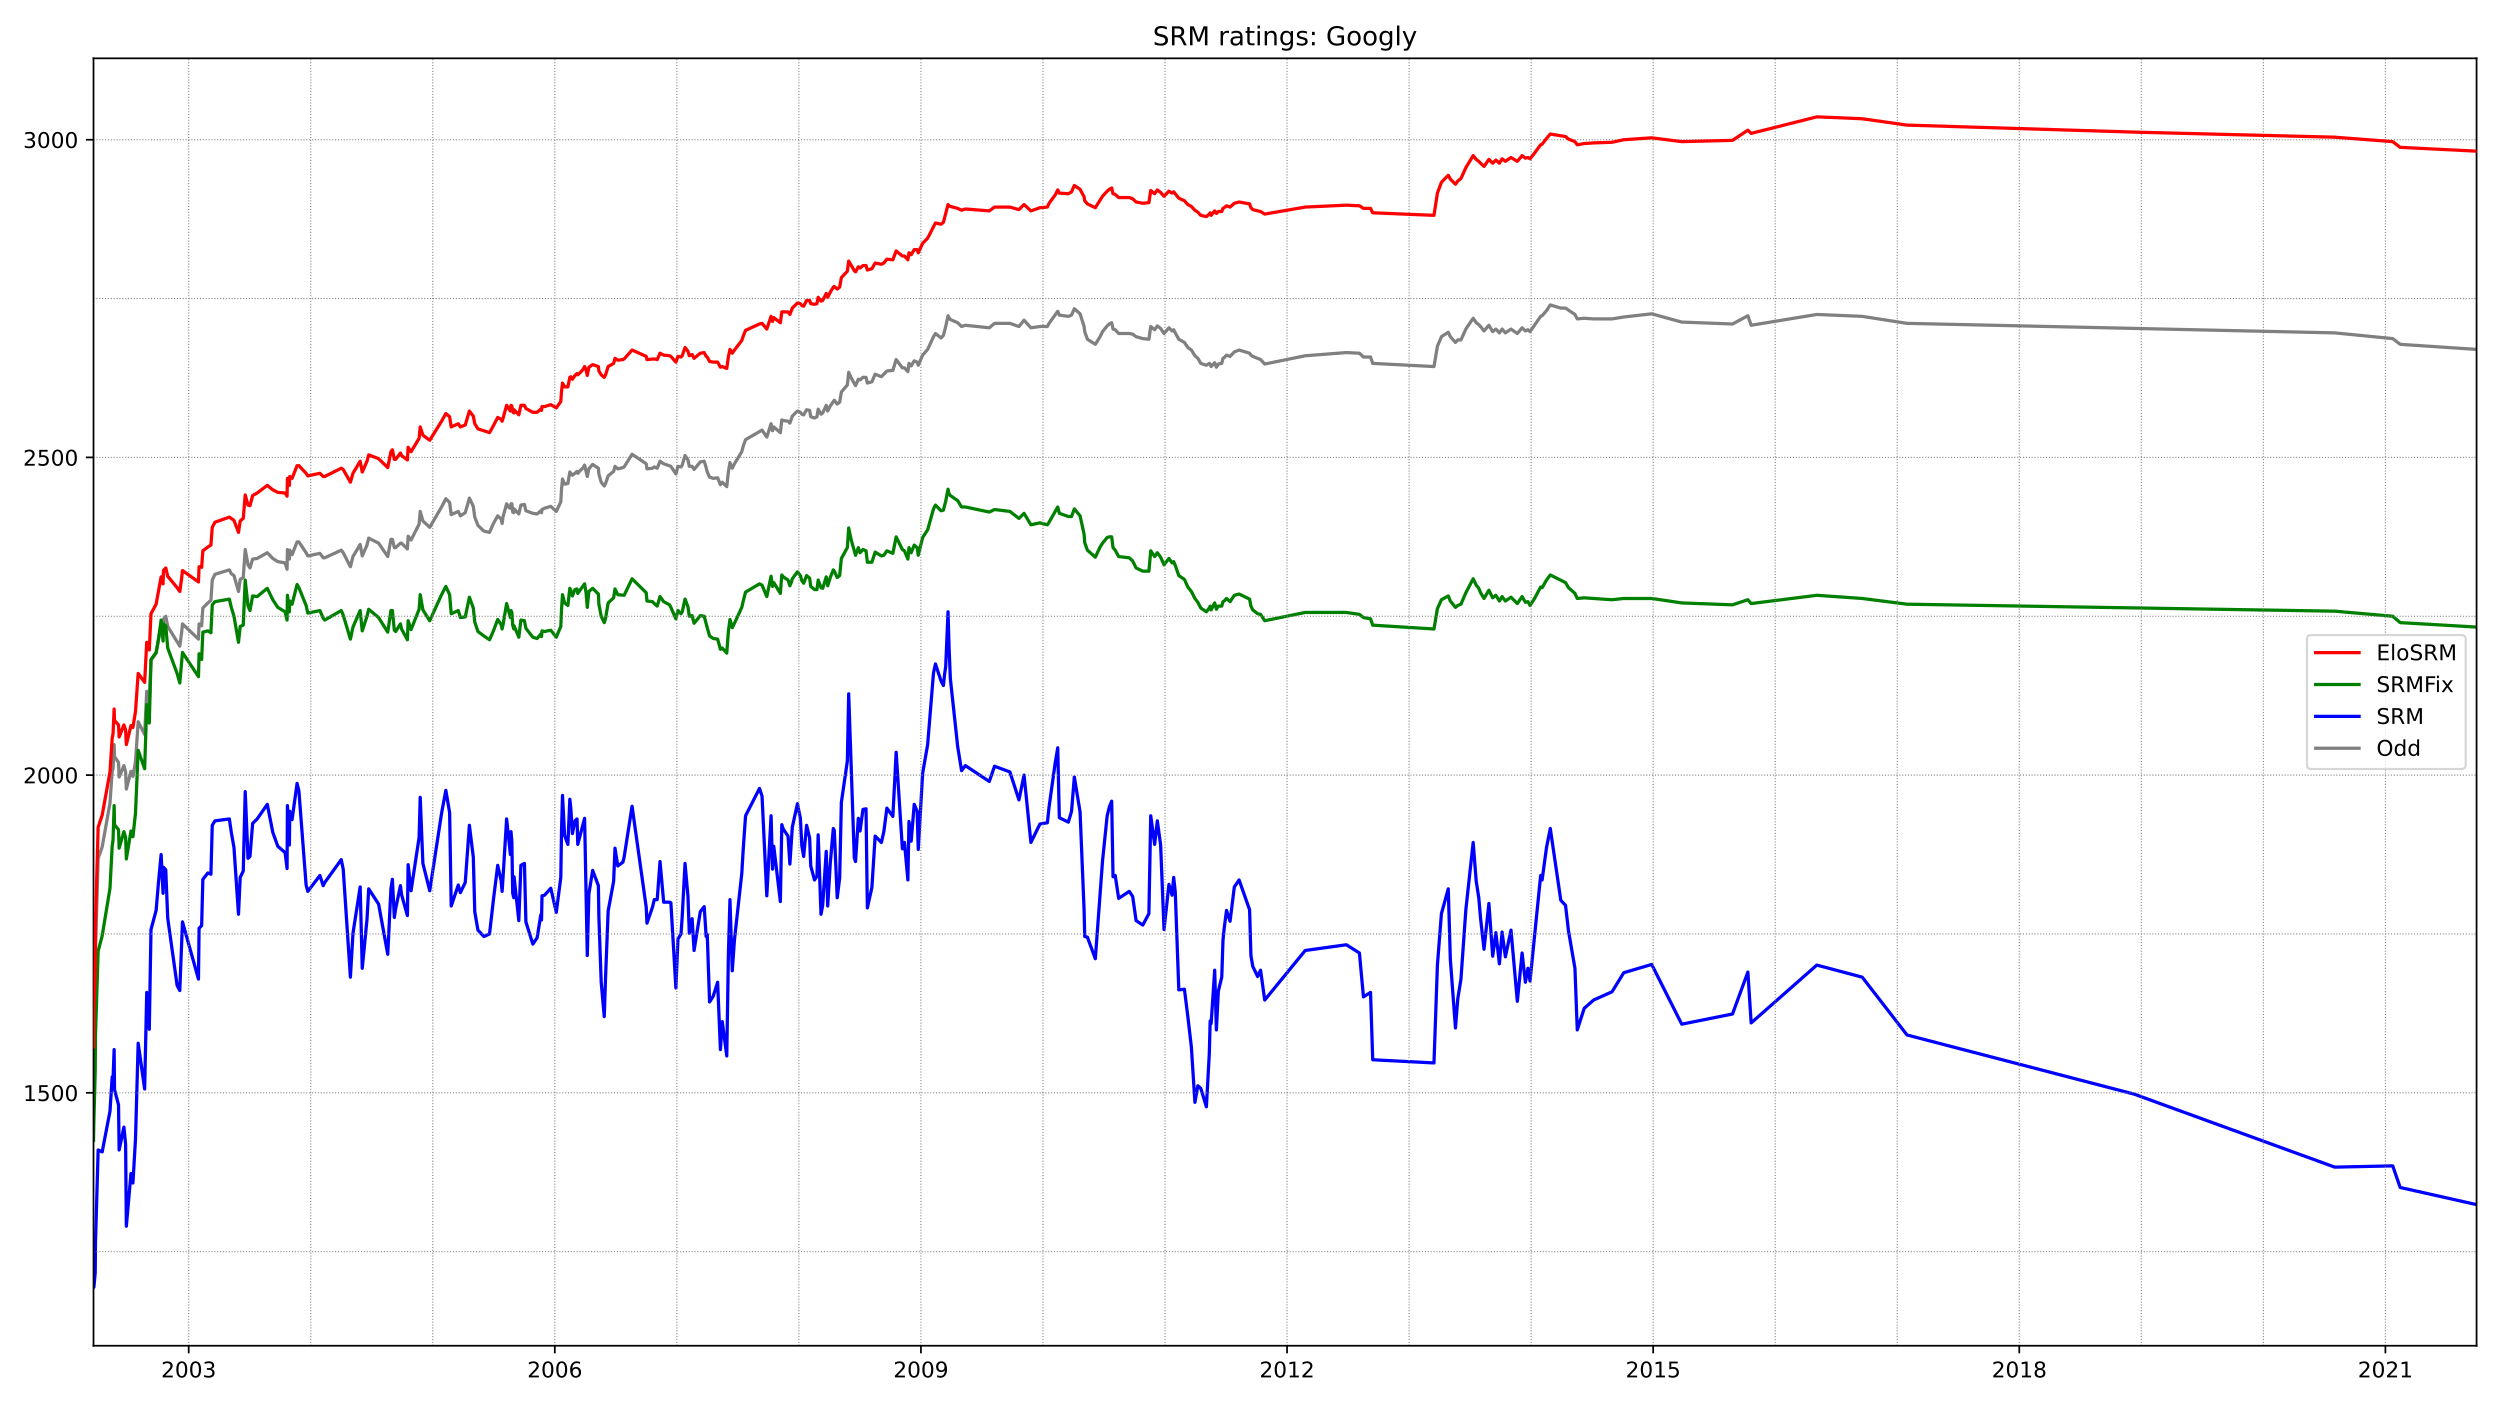 <?xml version="1.0" encoding="utf-8" standalone="no"?>
<!DOCTYPE svg PUBLIC "-//W3C//DTD SVG 1.1//EN"
  "http://www.w3.org/Graphics/SVG/1.1/DTD/svg11.dtd">
<!-- Created with matplotlib (https://matplotlib.org/) -->
<svg height="648pt" version="1.1" viewBox="0 0 1152 648" width="1152pt" xmlns="http://www.w3.org/2000/svg" xmlns:xlink="http://www.w3.org/1999/xlink">
 <defs>
  <style type="text/css">*{stroke-linecap:butt;stroke-linejoin:round;}</style>
 </defs>
 <g id="figure_1">
  <g id="patch_1">
   <path d="M 0 648 
L 1152 648 
L 1152 0 
L 0 0 
z
" style="fill:#ffffff;"/>
  </g>
  <g id="axes_1">
   <g id="patch_2">
    <path d="M 43.09 620.12 
L 1141.2 620.12 
L 1141.2 26.88 
L 43.09 26.88 
z
" style="fill:#ffffff;"/>
   </g>
   <g id="line2d_1">
    <path clip-path="url(#pdbe223c0d4)" d="M 43.09 491.558 
L 43.259 476.626 
L 43.877 458.766 
L 43.99 437.979 
L 45.227 395.525 
L 47.083 390.255 
L 50.682 370.053 
L 51.694 355.414 
L 52.088 354.242 
L 52.594 343.117 
L 52.763 348.679 
L 54.618 351.315 
L 54.899 358.049 
L 57.093 352.778 
L 57.88 355.706 
L 58.217 363.611 
L 60.354 355.414 
L 61.254 357.756 
L 62.435 351.022 
L 63.672 332.576 
L 66.653 338.432 
L 67.609 318.523 
L 68.79 323.5 
L 69.577 304.176 
L 71.939 300.956 
L 72.895 295.393 
L 74.244 288.366 
L 75.144 292.172 
L 75.313 285.438 
L 76.381 283.974 
L 77.281 288.659 
L 82.848 297.735 
L 83.748 291.001 
L 84.086 287.488 
L 91.453 294.514 
L 91.734 287.488 
L 92.915 288.366 
L 93.477 280.168 
L 95.783 277.826 
L 97.189 276.654 
L 97.807 267.285 
L 99.044 264.65 
L 105.68 262.601 
L 106.58 264.358 
L 107.817 265.236 
L 109.898 272.555 
L 110.685 266.993 
L 112.091 266.114 
L 112.991 253.232 
L 114.284 260.259 
L 115.184 261.722 
L 116.421 257.623 
L 118.502 257.331 
L 123.169 254.696 
L 125.7 257.331 
L 128.006 258.795 
L 131.38 259.38 
L 132.279 262.308 
L 132.448 253.232 
L 133.348 257.623 
L 133.517 253.524 
L 134.585 255.574 
L 136.891 249.718 
L 137.734 249.718 
L 141.052 254.696 
L 141.839 256.16 
L 147.407 254.988 
L 148.925 257.038 
L 149.656 257.038 
L 157.248 253.524 
L 158.148 254.696 
L 161.466 261.137 
L 162.647 256.452 
L 165.964 250.889 
L 166.921 256.16 
L 169.114 251.182 
L 169.901 247.962 
L 174.456 250.304 
L 178.674 256.452 
L 180.136 248.547 
L 180.811 248.547 
L 181.71 252.353 
L 182.329 252.353 
L 184.522 250.304 
L 185.028 250.304 
L 187.728 252.939 
L 188.065 247.083 
L 189.415 248.84 
L 193.126 241.52 
L 193.632 235.665 
L 194.87 240.056 
L 198.019 242.984 
L 203.474 233.615 
L 205.442 229.809 
L 207.185 231.566 
L 207.916 237.129 
L 211.178 235.665 
L 212.134 237.714 
L 214.383 236.25 
L 216.295 229.516 
L 218.095 233.322 
L 218.77 238.3 
L 220.232 242.106 
L 222.987 244.741 
L 225.574 245.327 
L 227.374 241.228 
L 229.342 237.714 
L 230.916 239.178 
L 231.366 241.228 
L 231.76 238.3 
L 233.447 232.151 
L 234.572 233.908 
L 235.19 234.201 
L 235.472 232.151 
L 235.865 232.151 
L 236.259 235.957 
L 236.765 236.25 
L 236.877 234.494 
L 239.071 236.836 
L 240.027 232.737 
L 241.657 232.444 
L 242.332 235.372 
L 245.538 236.543 
L 247.506 236.836 
L 249.193 235.372 
L 249.53 236.25 
L 249.755 234.786 
L 250.936 234.201 
L 253.804 233.322 
L 256.335 235.665 
L 258.416 231.273 
L 258.753 225.417 
L 259.203 220.733 
L 260.159 223.075 
L 261.677 222.782 
L 262.577 217.512 
L 263.758 218.976 
L 264.939 218.098 
L 265.895 217.219 
L 266.232 218.098 
L 267.526 216.634 
L 268.763 215.463 
L 269.382 214.291 
L 270.619 219.561 
L 271.35 216.048 
L 273.093 213.999 
L 275.736 215.755 
L 275.961 218.39 
L 277.03 222.197 
L 278.435 223.953 
L 279.054 222.782 
L 280.235 219.269 
L 282.766 217.219 
L 283.384 214.877 
L 284.678 216.048 
L 287.039 215.463 
L 287.602 215.17 
L 291.257 209.314 
L 297.78 213.706 
L 298.118 216.048 
L 300.648 215.755 
L 301.492 215.17 
L 302.842 215.755 
L 304.135 212.535 
L 305.822 213.706 
L 309.14 214.877 
L 311.446 218.39 
L 312.402 214.877 
L 313.808 215.17 
L 314.37 214.291 
L 315.663 209.9 
L 317.013 211.949 
L 317.632 214.877 
L 318.925 214.877 
L 319.825 216.341 
L 322.693 212.827 
L 324.492 212.535 
L 325.392 215.463 
L 325.898 217.512 
L 326.967 219.854 
L 328.654 220.44 
L 330.678 220.147 
L 331.972 223.368 
L 332.815 222.197 
L 334.896 224.246 
L 335.627 217.512 
L 336.358 213.12 
L 337.426 215.755 
L 338.439 213.706 
L 341.813 208.143 
L 342.488 205.508 
L 343.556 202.58 
L 351.148 198.188 
L 353.341 201.409 
L 355.309 195.26 
L 355.984 198.481 
L 356.547 196.724 
L 359.583 199.359 
L 360.258 193.504 
L 360.933 193.796 
L 363.126 194.089 
L 363.97 194.968 
L 365.094 191.747 
L 367.456 189.405 
L 368.806 189.99 
L 369.481 190.869 
L 370.324 191.161 
L 371.674 188.819 
L 373.08 189.112 
L 373.586 192.04 
L 375.329 192.625 
L 376.454 192.04 
L 377.016 188.526 
L 378.31 190.869 
L 379.097 190.283 
L 380.728 186.77 
L 381.403 189.405 
L 382.584 187.062 
L 384.439 184.427 
L 385.789 186.184 
L 386.914 185.306 
L 387.701 180.621 
L 390.456 177.401 
L 391.075 171.545 
L 392.256 174.18 
L 394.224 177.693 
L 395.518 174.765 
L 396.305 175.058 
L 397.655 173.887 
L 399.061 173.887 
L 399.679 176.522 
L 401.76 175.937 
L 403.278 172.423 
L 406.146 173.594 
L 408.677 170.959 
L 411.432 170.666 
L 412.951 165.689 
L 415.819 169.495 
L 416.775 169.495 
L 418.349 171.252 
L 418.855 167.446 
L 419.868 168.617 
L 421.274 166.275 
L 422.623 166.86 
L 423.129 168.324 
L 425.154 163.64 
L 427.459 161.005 
L 430.159 155.149 
L 431.058 153.685 
L 433.645 155.734 
L 434.714 154.563 
L 435.782 150.464 
L 436.851 145.487 
L 437.301 146.365 
L 437.919 147.244 
L 441.293 148.708 
L 443.093 150.464 
L 444.836 149.879 
L 455.858 151.05 
L 458.276 149 
L 465.362 149 
L 469.524 150.464 
L 471.885 147.537 
L 475.035 151.05 
L 479.196 150.464 
L 482.626 150.464 
L 483.414 149 
L 487.406 143.438 
L 488.137 145.194 
L 492.299 145.78 
L 493.761 145.194 
L 495.054 142.266 
L 497.698 144.609 
L 499.553 150.464 
L 499.834 152.807 
L 501.072 156.32 
L 504.727 158.662 
L 506.92 155.149 
L 508.045 152.807 
L 510.182 150.172 
L 511.194 149.293 
L 512.263 148.708 
L 512.881 151.635 
L 513.893 151.928 
L 515.468 153.685 
L 520.36 153.685 
L 521.935 153.978 
L 523.51 155.149 
L 526.603 156.027 
L 529.414 156.32 
L 530.258 150.464 
L 532.057 151.928 
L 533.295 150.172 
L 534.813 151.343 
L 536.388 153.685 
L 538.637 151.05 
L 540.099 152.514 
L 540.83 151.928 
L 541.561 153.392 
L 543.192 156.32 
L 545.779 157.784 
L 547.353 160.126 
L 548.984 161.297 
L 550.615 163.932 
L 551.965 165.104 
L 553.314 167.446 
L 555.901 168.324 
L 557.251 167.446 
L 557.645 167.739 
L 558.094 168.91 
L 559.725 167.153 
L 560.513 169.203 
L 561.412 167.739 
L 562.987 167.446 
L 563.549 165.104 
L 564.112 164.811 
L 565.18 163.64 
L 566.811 164.225 
L 568.779 162.176 
L 570.972 161.297 
L 575.809 162.761 
L 576.427 163.64 
L 577.271 164.225 
L 580.87 165.689 
L 582.782 167.739 
L 601.452 163.932 
L 620.403 162.469 
L 626.421 162.761 
L 628.276 164.518 
L 631.538 164.518 
L 632.55 167.446 
L 660.78 168.91 
L 662.355 159.541 
L 664.211 155.149 
L 667.36 153.099 
L 668.316 155.149 
L 670.678 157.784 
L 671.746 156.613 
L 673.208 156.613 
L 675.458 151.635 
L 678.832 146.658 
L 680.238 148.708 
L 681.419 149.586 
L 682.262 150.464 
L 683.837 152.514 
L 686.086 149.879 
L 687.83 152.807 
L 689.292 151.635 
L 690.923 153.392 
L 692.16 151.635 
L 693.678 153.392 
L 696.265 151.635 
L 699.189 153.685 
L 701.382 151.05 
L 702.901 152.514 
L 704.082 151.928 
L 705.038 152.807 
L 709.93 145.78 
L 710.605 145.487 
L 712.629 143.145 
L 714.373 140.51 
L 719.209 141.974 
L 721.402 141.974 
L 725.732 144.901 
L 726.801 146.951 
L 730.006 146.658 
L 734.336 146.951 
L 742.828 146.951 
L 748.227 146.073 
L 761.104 144.609 
L 774.938 148.415 
L 798.332 149.293 
L 805.418 145.487 
L 806.936 149.879 
L 837.191 144.901 
L 858.111 145.78 
L 878.749 149 
L 1075.854 153.392 
L 1102.566 156.027 
L 1105.997 158.662 
L 1141.2 161.005 
L 1141.2 161.005 
" style="fill:none;stroke:#808080;stroke-linecap:square;stroke-width:1.5;"/>
   </g>
   <g id="line2d_2">
    <path clip-path="url(#pdbe223c0d4)" d="M 43.09 575.295 
L 43.259 593.155 
L 43.877 586.421 
L 43.99 572.952 
L 45.227 529.913 
L 47.083 530.791 
L 50.682 512.053 
L 51.694 496.243 
L 52.088 497.414 
L 52.594 483.653 
L 52.763 502.099 
L 54.618 509.125 
L 54.899 529.913 
L 57.093 519.373 
L 57.88 527.278 
L 58.217 565.047 
L 60.354 540.746 
L 61.254 545.138 
L 62.435 524.936 
L 63.672 480.725 
L 66.653 501.806 
L 67.609 457.303 
L 68.79 474.284 
L 69.577 428.317 
L 71.939 419.533 
L 72.895 408.115 
L 74.244 393.768 
L 75.144 411.628 
L 75.313 399.624 
L 76.381 400.795 
L 77.281 423.047 
L 81.611 454.082 
L 82.848 456.424 
L 84.086 424.803 
L 91.453 451.154 
L 91.734 427.731 
L 92.915 426.56 
L 93.477 405.187 
L 95.783 402.259 
L 97.189 402.845 
L 97.807 380.3 
L 99.044 378.251 
L 105.68 377.372 
L 106.58 383.521 
L 107.817 390.548 
L 109.898 421.29 
L 110.685 404.309 
L 112.091 401.381 
L 112.991 364.783 
L 114.284 395.525 
L 115.184 394.647 
L 116.421 379.422 
L 118.502 377.372 
L 123.169 370.638 
L 125.7 383.521 
L 128.006 389.962 
L 131.38 392.89 
L 132.279 400.21 
L 132.448 371.224 
L 133.348 389.377 
L 133.517 373.859 
L 134.585 377.665 
L 136.891 360.976 
L 137.734 364.49 
L 141.052 407.822 
L 141.839 410.75 
L 147.407 403.43 
L 148.925 408.115 
L 149.656 406.651 
L 157.248 396.111 
L 158.148 400.502 
L 161.466 450.276 
L 162.647 430.074 
L 165.964 408.7 
L 166.921 446.177 
L 169.114 423.632 
L 169.901 409.579 
L 174.456 416.605 
L 178.674 439.735 
L 180.136 409.579 
L 180.811 405.187 
L 181.71 422.754 
L 182.329 418.655 
L 184.522 408.115 
L 185.028 412.214 
L 187.728 421.876 
L 188.065 398.453 
L 189.415 410.457 
L 193.126 385.863 
L 193.632 367.418 
L 194.87 397.867 
L 198.019 410.457 
L 203.474 374.737 
L 205.442 364.197 
L 207.185 374.445 
L 207.916 417.484 
L 211.178 407.822 
L 212.134 411.335 
L 214.383 406.651 
L 216.295 380.3 
L 218.095 394.939 
L 218.77 420.119 
L 220.232 428.61 
L 222.987 431.537 
L 225.574 430.366 
L 227.374 414.556 
L 229.342 398.746 
L 230.916 405.772 
L 231.366 410.75 
L 231.76 404.894 
L 233.447 377.372 
L 235.19 393.768 
L 235.472 383.228 
L 235.865 387.913 
L 236.259 411.628 
L 236.765 413.678 
L 236.877 404.016 
L 239.071 424.218 
L 240.027 398.746 
L 241.657 397.867 
L 242.332 424.803 
L 245.538 435.051 
L 247.506 432.123 
L 249.193 421.583 
L 249.53 423.925 
L 249.755 412.799 
L 250.936 412.506 
L 253.804 409.286 
L 256.335 420.412 
L 258.416 404.309 
L 258.753 382.35 
L 259.203 366.539 
L 260.159 384.985 
L 261.677 389.084 
L 262.577 368.296 
L 263.027 372.395 
L 263.758 384.106 
L 264.939 378.251 
L 265.895 377.372 
L 266.232 389.084 
L 269.382 377.08 
L 270.619 440.321 
L 271.35 411.921 
L 273.093 401.088 
L 275.736 408.115 
L 275.961 422.461 
L 277.03 452.618 
L 278.435 468.428 
L 279.054 449.983 
L 280.235 419.826 
L 282.766 406.065 
L 283.384 390.84 
L 284.678 399.038 
L 287.039 397.282 
L 287.602 394.939 
L 291.257 371.517 
L 297.78 418.069 
L 298.118 425.389 
L 300.648 418.069 
L 301.492 414.556 
L 302.842 414.556 
L 304.135 396.989 
L 305.822 415.727 
L 308.521 415.727 
L 309.14 416.02 
L 311.446 455.253 
L 312.402 432.709 
L 313.808 430.366 
L 314.37 422.168 
L 315.663 397.867 
L 317.013 413.092 
L 317.632 430.074 
L 318.925 423.34 
L 319.825 437.979 
L 322.693 420.119 
L 324.492 417.777 
L 325.392 431.537 
L 325.898 430.659 
L 326.967 461.694 
L 328.654 459.059 
L 330.678 452.618 
L 331.972 483.653 
L 332.815 470.771 
L 334.896 486.581 
L 335.627 440.614 
L 336.358 414.556 
L 337.426 447.348 
L 338.439 433.001 
L 341.813 402.552 
L 342.488 391.133 
L 343.556 375.908 
L 349.967 363.319 
L 351.148 366.832 
L 353.341 412.799 
L 355.309 375.908 
L 355.984 400.502 
L 356.547 389.962 
L 359.583 415.434 
L 360.258 380.007 
L 360.933 382.057 
L 363.126 385.278 
L 363.97 398.16 
L 365.094 381.179 
L 367.456 370.346 
L 368.806 377.08 
L 369.481 389.669 
L 370.324 394.647 
L 371.674 380.3 
L 373.08 386.156 
L 373.586 399.038 
L 375.329 405.48 
L 376.454 403.723 
L 377.016 384.692 
L 378.31 421.29 
L 379.097 417.191 
L 380.728 392.304 
L 381.403 417.484 
L 382.584 397.867 
L 383.989 381.764 
L 384.439 382.642 
L 385.789 413.678 
L 386.914 404.601 
L 387.701 369.76 
L 390.456 350.729 
L 391.075 319.694 
L 393.662 395.232 
L 394.224 396.989 
L 395.518 377.08 
L 396.305 382.935 
L 397.655 372.981 
L 399.061 372.688 
L 399.679 418.362 
L 401.76 408.993 
L 403.278 385.278 
L 406.146 388.205 
L 407.271 383.228 
L 408.677 372.395 
L 411.432 376.201 
L 412.951 346.63 
L 415.819 391.133 
L 416.775 388.205 
L 418.349 405.48 
L 418.855 378.543 
L 419.868 387.62 
L 421.274 370.638 
L 422.623 373.859 
L 423.129 391.426 
L 425.154 356.292 
L 427.459 343.117 
L 430.159 310.032 
L 431.058 305.933 
L 433.645 313.838 
L 434.714 315.888 
L 435.276 310.617 
L 435.782 307.104 
L 436.851 281.925 
L 437.301 297.442 
L 437.919 312.667 
L 441.293 343.995 
L 443.093 355.121 
L 444.836 352.778 
L 455.858 360.098 
L 458.276 353.071 
L 465.362 355.706 
L 469.524 368.589 
L 471.885 357.17 
L 475.035 388.205 
L 479.196 379.715 
L 482.626 379.129 
L 483.414 371.809 
L 486.225 351.607 
L 487.406 344.58 
L 488.137 376.787 
L 492.299 378.836 
L 493.761 373.859 
L 495.054 358.049 
L 497.698 374.152 
L 499.553 419.533 
L 499.834 431.537 
L 501.072 431.83 
L 504.727 441.785 
L 508.045 396.696 
L 510.182 375.908 
L 511.194 371.809 
L 512.263 369.174 
L 512.881 404.016 
L 513.893 403.43 
L 515.468 413.97 
L 520.36 410.75 
L 521.935 413.092 
L 523.51 424.218 
L 526.603 426.267 
L 529.414 420.997 
L 530.258 375.908 
L 532.057 389.084 
L 533.295 378.251 
L 534.813 389.377 
L 536.388 428.317 
L 538.637 407.529 
L 540.099 412.506 
L 540.83 404.309 
L 541.561 411.043 
L 543.192 456.131 
L 545.779 455.839 
L 547.353 468.428 
L 548.984 482.482 
L 550.615 507.954 
L 551.965 500.342 
L 553.314 501.513 
L 555.901 510.004 
L 557.251 485.41 
L 557.645 470.478 
L 558.094 471.649 
L 559.725 447.055 
L 560.513 474.577 
L 561.412 456.717 
L 562.987 450.276 
L 563.549 433.294 
L 564.112 427.731 
L 565.18 419.533 
L 566.811 424.511 
L 568.779 408.7 
L 570.972 405.48 
L 575.809 419.241 
L 576.427 440.321 
L 577.271 445.298 
L 579.52 449.983 
L 580.87 447.055 
L 582.782 460.816 
L 601.452 437.979 
L 620.403 435.344 
L 626.421 439.15 
L 628.276 459.352 
L 631.538 457.303 
L 632.55 488.338 
L 660.78 489.802 
L 662.355 444.713 
L 664.211 420.997 
L 667.36 409.579 
L 668.316 442.078 
L 670.678 473.698 
L 671.746 460.23 
L 673.208 451.154 
L 675.458 419.241 
L 678.832 388.205 
L 680.238 406.065 
L 681.419 413.678 
L 682.262 423.34 
L 683.837 437.393 
L 686.086 416.313 
L 687.83 440.614 
L 689.292 429.781 
L 690.923 444.127 
L 692.16 429.488 
L 693.678 440.907 
L 696.265 428.61 
L 699.189 461.402 
L 701.382 439.15 
L 702.901 452.618 
L 704.082 446.177 
L 705.038 452.032 
L 709.93 403.43 
L 710.605 405.48 
L 712.629 390.548 
L 714.373 381.764 
L 719.209 414.849 
L 721.402 417.191 
L 722.752 428.902 
L 725.732 446.177 
L 726.801 474.577 
L 730.006 464.622 
L 734.336 460.816 
L 742.828 457.01 
L 748.227 448.226 
L 761.104 444.42 
L 774.938 471.942 
L 798.332 467.257 
L 805.418 447.933 
L 806.936 471.356 
L 837.191 444.713 
L 858.111 450.276 
L 878.749 476.919 
L 983.347 504.148 
L 1075.854 537.818 
L 1102.566 537.233 
L 1105.997 547.187 
L 1141.2 555.093 
L 1141.2 555.093 
" style="fill:none;stroke:#0000ff;stroke-linecap:square;stroke-width:1.5;"/>
   </g>
   <g id="matplotlib.axis_1">
    <g id="xtick_1">
     <g id="line2d_3">
      <defs>
       <path d="M 0 0 
L 0 3.5 
" id="m67855ac1da" style="stroke:#000000;stroke-width:0.8;"/>
      </defs>
      <g>
       <use style="stroke:#000000;stroke-width:0.8;" x="86.954" xlink:href="#m67855ac1da" y="620.12"/>
      </g>
     </g>
     <g id="text_1">
      <!-- 2003 -->
      <g transform="translate(74.229 634.718)scale(0.1 -0.1)">
       <defs>
        <path d="M 19.188 8.297 
L 53.609 8.297 
L 53.609 0 
L 7.328 0 
L 7.328 8.297 
Q 12.938 14.109 22.625 23.891 
Q 32.328 33.688 34.812 36.531 
Q 39.547 41.844 41.422 45.531 
Q 43.312 49.219 43.312 52.781 
Q 43.312 58.594 39.234 62.25 
Q 35.156 65.922 28.609 65.922 
Q 23.969 65.922 18.812 64.312 
Q 13.672 62.703 7.812 59.422 
L 7.812 69.391 
Q 13.766 71.781 18.938 73 
Q 24.125 74.219 28.422 74.219 
Q 39.75 74.219 46.484 68.547 
Q 53.219 62.891 53.219 53.422 
Q 53.219 48.922 51.531 44.891 
Q 49.859 40.875 45.406 35.406 
Q 44.188 33.984 37.641 27.219 
Q 31.109 20.453 19.188 8.297 
z
" id="DejaVuSans-50"/>
        <path d="M 31.781 66.406 
Q 24.172 66.406 20.328 58.906 
Q 16.5 51.422 16.5 36.375 
Q 16.5 21.391 20.328 13.891 
Q 24.172 6.391 31.781 6.391 
Q 39.453 6.391 43.281 13.891 
Q 47.125 21.391 47.125 36.375 
Q 47.125 51.422 43.281 58.906 
Q 39.453 66.406 31.781 66.406 
z
M 31.781 74.219 
Q 44.047 74.219 50.516 64.516 
Q 56.984 54.828 56.984 36.375 
Q 56.984 17.969 50.516 8.266 
Q 44.047 -1.422 31.781 -1.422 
Q 19.531 -1.422 13.062 8.266 
Q 6.594 17.969 6.594 36.375 
Q 6.594 54.828 13.062 64.516 
Q 19.531 74.219 31.781 74.219 
z
" id="DejaVuSans-48"/>
        <path d="M 40.578 39.312 
Q 47.656 37.797 51.625 33 
Q 55.609 28.219 55.609 21.188 
Q 55.609 10.406 48.188 4.484 
Q 40.766 -1.422 27.094 -1.422 
Q 22.516 -1.422 17.656 -0.516 
Q 12.797 0.391 7.625 2.203 
L 7.625 11.719 
Q 11.719 9.328 16.594 8.109 
Q 21.484 6.891 26.812 6.891 
Q 36.078 6.891 40.938 10.547 
Q 45.797 14.203 45.797 21.188 
Q 45.797 27.641 41.281 31.266 
Q 36.766 34.906 28.719 34.906 
L 20.219 34.906 
L 20.219 43.016 
L 29.109 43.016 
Q 36.375 43.016 40.234 45.922 
Q 44.094 48.828 44.094 54.297 
Q 44.094 59.906 40.109 62.906 
Q 36.141 65.922 28.719 65.922 
Q 24.656 65.922 20.016 65.031 
Q 15.375 64.156 9.812 62.312 
L 9.812 71.094 
Q 15.438 72.656 20.344 73.438 
Q 25.25 74.219 29.594 74.219 
Q 40.828 74.219 47.359 69.109 
Q 53.906 64.016 53.906 55.328 
Q 53.906 49.266 50.438 45.094 
Q 46.969 40.922 40.578 39.312 
z
" id="DejaVuSans-51"/>
       </defs>
       <use xlink:href="#DejaVuSans-50"/>
       <use x="63.623" xlink:href="#DejaVuSans-48"/>
       <use x="127.246" xlink:href="#DejaVuSans-48"/>
       <use x="190.869" xlink:href="#DejaVuSans-51"/>
      </g>
     </g>
    </g>
    <g id="xtick_2">
     <g id="line2d_4">
      <g>
       <use style="stroke:#000000;stroke-width:0.8;" x="255.66" xlink:href="#m67855ac1da" y="620.12"/>
      </g>
     </g>
     <g id="text_2">
      <!-- 2006 -->
      <g transform="translate(242.935 634.718)scale(0.1 -0.1)">
       <defs>
        <path d="M 33.016 40.375 
Q 26.375 40.375 22.484 35.828 
Q 18.609 31.297 18.609 23.391 
Q 18.609 15.531 22.484 10.953 
Q 26.375 6.391 33.016 6.391 
Q 39.656 6.391 43.531 10.953 
Q 47.406 15.531 47.406 23.391 
Q 47.406 31.297 43.531 35.828 
Q 39.656 40.375 33.016 40.375 
z
M 52.594 71.297 
L 52.594 62.312 
Q 48.875 64.062 45.094 64.984 
Q 41.312 65.922 37.594 65.922 
Q 27.828 65.922 22.672 59.328 
Q 17.531 52.734 16.797 39.406 
Q 19.672 43.656 24.016 45.922 
Q 28.375 48.188 33.594 48.188 
Q 44.578 48.188 50.953 41.516 
Q 57.328 34.859 57.328 23.391 
Q 57.328 12.156 50.688 5.359 
Q 44.047 -1.422 33.016 -1.422 
Q 20.359 -1.422 13.672 8.266 
Q 6.984 17.969 6.984 36.375 
Q 6.984 53.656 15.188 63.938 
Q 23.391 74.219 37.203 74.219 
Q 40.922 74.219 44.703 73.484 
Q 48.484 72.75 52.594 71.297 
z
" id="DejaVuSans-54"/>
       </defs>
       <use xlink:href="#DejaVuSans-50"/>
       <use x="63.623" xlink:href="#DejaVuSans-48"/>
       <use x="127.246" xlink:href="#DejaVuSans-48"/>
       <use x="190.869" xlink:href="#DejaVuSans-54"/>
      </g>
     </g>
    </g>
    <g id="xtick_3">
     <g id="line2d_5">
      <g>
       <use style="stroke:#000000;stroke-width:0.8;" x="424.366" xlink:href="#m67855ac1da" y="620.12"/>
      </g>
     </g>
     <g id="text_3">
      <!-- 2009 -->
      <g transform="translate(411.641 634.718)scale(0.1 -0.1)">
       <defs>
        <path d="M 10.984 1.516 
L 10.984 10.5 
Q 14.703 8.734 18.5 7.812 
Q 22.312 6.891 25.984 6.891 
Q 35.75 6.891 40.891 13.453 
Q 46.047 20.016 46.781 33.406 
Q 43.953 29.203 39.594 26.953 
Q 35.25 24.703 29.984 24.703 
Q 19.047 24.703 12.672 31.312 
Q 6.297 37.938 6.297 49.422 
Q 6.297 60.641 12.938 67.422 
Q 19.578 74.219 30.609 74.219 
Q 43.266 74.219 49.922 64.516 
Q 56.594 54.828 56.594 36.375 
Q 56.594 19.141 48.406 8.859 
Q 40.234 -1.422 26.422 -1.422 
Q 22.703 -1.422 18.891 -0.688 
Q 15.094 0.047 10.984 1.516 
z
M 30.609 32.422 
Q 37.25 32.422 41.125 36.953 
Q 45.016 41.5 45.016 49.422 
Q 45.016 57.281 41.125 61.844 
Q 37.25 66.406 30.609 66.406 
Q 23.969 66.406 20.094 61.844 
Q 16.219 57.281 16.219 49.422 
Q 16.219 41.5 20.094 36.953 
Q 23.969 32.422 30.609 32.422 
z
" id="DejaVuSans-57"/>
       </defs>
       <use xlink:href="#DejaVuSans-50"/>
       <use x="63.623" xlink:href="#DejaVuSans-48"/>
       <use x="127.246" xlink:href="#DejaVuSans-48"/>
       <use x="190.869" xlink:href="#DejaVuSans-57"/>
      </g>
     </g>
    </g>
    <g id="xtick_4">
     <g id="line2d_6">
      <g>
       <use style="stroke:#000000;stroke-width:0.8;" x="593.073" xlink:href="#m67855ac1da" y="620.12"/>
      </g>
     </g>
     <g id="text_4">
      <!-- 2012 -->
      <g transform="translate(580.348 634.718)scale(0.1 -0.1)">
       <defs>
        <path d="M 12.406 8.297 
L 28.516 8.297 
L 28.516 63.922 
L 10.984 60.406 
L 10.984 69.391 
L 28.422 72.906 
L 38.281 72.906 
L 38.281 8.297 
L 54.391 8.297 
L 54.391 0 
L 12.406 0 
z
" id="DejaVuSans-49"/>
       </defs>
       <use xlink:href="#DejaVuSans-50"/>
       <use x="63.623" xlink:href="#DejaVuSans-48"/>
       <use x="127.246" xlink:href="#DejaVuSans-49"/>
       <use x="190.869" xlink:href="#DejaVuSans-50"/>
      </g>
     </g>
    </g>
    <g id="xtick_5">
     <g id="line2d_7">
      <g>
       <use style="stroke:#000000;stroke-width:0.8;" x="761.779" xlink:href="#m67855ac1da" y="620.12"/>
      </g>
     </g>
     <g id="text_5">
      <!-- 2015 -->
      <g transform="translate(749.054 634.718)scale(0.1 -0.1)">
       <defs>
        <path d="M 10.797 72.906 
L 49.516 72.906 
L 49.516 64.594 
L 19.828 64.594 
L 19.828 46.734 
Q 21.969 47.469 24.109 47.828 
Q 26.266 48.188 28.422 48.188 
Q 40.625 48.188 47.75 41.5 
Q 54.891 34.812 54.891 23.391 
Q 54.891 11.625 47.562 5.094 
Q 40.234 -1.422 26.906 -1.422 
Q 22.312 -1.422 17.547 -0.641 
Q 12.797 0.141 7.719 1.703 
L 7.719 11.625 
Q 12.109 9.234 16.797 8.062 
Q 21.484 6.891 26.703 6.891 
Q 35.156 6.891 40.078 11.328 
Q 45.016 15.766 45.016 23.391 
Q 45.016 31 40.078 35.438 
Q 35.156 39.891 26.703 39.891 
Q 22.75 39.891 18.812 39.016 
Q 14.891 38.141 10.797 36.281 
z
" id="DejaVuSans-53"/>
       </defs>
       <use xlink:href="#DejaVuSans-50"/>
       <use x="63.623" xlink:href="#DejaVuSans-48"/>
       <use x="127.246" xlink:href="#DejaVuSans-49"/>
       <use x="190.869" xlink:href="#DejaVuSans-53"/>
      </g>
     </g>
    </g>
    <g id="xtick_6">
     <g id="line2d_8">
      <g>
       <use style="stroke:#000000;stroke-width:0.8;" x="930.486" xlink:href="#m67855ac1da" y="620.12"/>
      </g>
     </g>
     <g id="text_6">
      <!-- 2018 -->
      <g transform="translate(917.761 634.718)scale(0.1 -0.1)">
       <defs>
        <path d="M 31.781 34.625 
Q 24.75 34.625 20.719 30.859 
Q 16.703 27.094 16.703 20.516 
Q 16.703 13.922 20.719 10.156 
Q 24.75 6.391 31.781 6.391 
Q 38.812 6.391 42.859 10.172 
Q 46.922 13.969 46.922 20.516 
Q 46.922 27.094 42.891 30.859 
Q 38.875 34.625 31.781 34.625 
z
M 21.922 38.812 
Q 15.578 40.375 12.031 44.719 
Q 8.5 49.078 8.5 55.328 
Q 8.5 64.062 14.719 69.141 
Q 20.953 74.219 31.781 74.219 
Q 42.672 74.219 48.875 69.141 
Q 55.078 64.062 55.078 55.328 
Q 55.078 49.078 51.531 44.719 
Q 48 40.375 41.703 38.812 
Q 48.828 37.156 52.797 32.312 
Q 56.781 27.484 56.781 20.516 
Q 56.781 9.906 50.312 4.234 
Q 43.844 -1.422 31.781 -1.422 
Q 19.734 -1.422 13.25 4.234 
Q 6.781 9.906 6.781 20.516 
Q 6.781 27.484 10.781 32.312 
Q 14.797 37.156 21.922 38.812 
z
M 18.312 54.391 
Q 18.312 48.734 21.844 45.562 
Q 25.391 42.391 31.781 42.391 
Q 38.141 42.391 41.719 45.562 
Q 45.312 48.734 45.312 54.391 
Q 45.312 60.062 41.719 63.234 
Q 38.141 66.406 31.781 66.406 
Q 25.391 66.406 21.844 63.234 
Q 18.312 60.062 18.312 54.391 
z
" id="DejaVuSans-56"/>
       </defs>
       <use xlink:href="#DejaVuSans-50"/>
       <use x="63.623" xlink:href="#DejaVuSans-48"/>
       <use x="127.246" xlink:href="#DejaVuSans-49"/>
       <use x="190.869" xlink:href="#DejaVuSans-56"/>
      </g>
     </g>
    </g>
    <g id="xtick_7">
     <g id="line2d_9">
      <g>
       <use style="stroke:#000000;stroke-width:0.8;" x="1099.192" xlink:href="#m67855ac1da" y="620.12"/>
      </g>
     </g>
     <g id="text_7">
      <!-- 2021 -->
      <g transform="translate(1086.467 634.718)scale(0.1 -0.1)">
       <use xlink:href="#DejaVuSans-50"/>
       <use x="63.623" xlink:href="#DejaVuSans-48"/>
       <use x="127.246" xlink:href="#DejaVuSans-50"/>
       <use x="190.869" xlink:href="#DejaVuSans-49"/>
      </g>
     </g>
    </g>
   </g>
   <g id="matplotlib.axis_2">
    <g id="ytick_1">
     <g id="line2d_10">
      <defs>
       <path d="M 0 0 
L -3.5 0 
" id="m373358f333" style="stroke:#000000;stroke-width:0.8;"/>
      </defs>
      <g>
       <use style="stroke:#000000;stroke-width:0.8;" x="43.09" xlink:href="#m373358f333" y="503.562"/>
      </g>
     </g>
     <g id="text_8">
      <!-- 1500 -->
      <g transform="translate(10.64 507.362)scale(0.1 -0.1)">
       <use xlink:href="#DejaVuSans-49"/>
       <use x="63.623" xlink:href="#DejaVuSans-53"/>
       <use x="127.246" xlink:href="#DejaVuSans-48"/>
       <use x="190.869" xlink:href="#DejaVuSans-48"/>
      </g>
     </g>
    </g>
    <g id="ytick_2">
     <g id="line2d_11">
      <g>
       <use style="stroke:#000000;stroke-width:0.8;" x="43.09" xlink:href="#m373358f333" y="357.17"/>
      </g>
     </g>
     <g id="text_9">
      <!-- 2000 -->
      <g transform="translate(10.64 360.969)scale(0.1 -0.1)">
       <use xlink:href="#DejaVuSans-50"/>
       <use x="63.623" xlink:href="#DejaVuSans-48"/>
       <use x="127.246" xlink:href="#DejaVuSans-48"/>
       <use x="190.869" xlink:href="#DejaVuSans-48"/>
      </g>
     </g>
    </g>
    <g id="ytick_3">
     <g id="line2d_12">
      <g>
       <use style="stroke:#000000;stroke-width:0.8;" x="43.09" xlink:href="#m373358f333" y="210.778"/>
      </g>
     </g>
     <g id="text_10">
      <!-- 2500 -->
      <g transform="translate(10.64 214.577)scale(0.1 -0.1)">
       <use xlink:href="#DejaVuSans-50"/>
       <use x="63.623" xlink:href="#DejaVuSans-53"/>
       <use x="127.246" xlink:href="#DejaVuSans-48"/>
       <use x="190.869" xlink:href="#DejaVuSans-48"/>
      </g>
     </g>
    </g>
    <g id="ytick_4">
     <g id="line2d_13">
      <g>
       <use style="stroke:#000000;stroke-width:0.8;" x="43.09" xlink:href="#m373358f333" y="64.386"/>
      </g>
     </g>
     <g id="text_11">
      <!-- 3000 -->
      <g transform="translate(10.64 68.185)scale(0.1 -0.1)">
       <use xlink:href="#DejaVuSans-51"/>
       <use x="63.623" xlink:href="#DejaVuSans-48"/>
       <use x="127.246" xlink:href="#DejaVuSans-48"/>
       <use x="190.869" xlink:href="#DejaVuSans-48"/>
      </g>
     </g>
    </g>
   </g>
   <g id="line2d_14">
    <path clip-path="url(#pdbe223c0d4)" d="M 43.09 525.521 
L 43.259 516.152 
L 43.877 493.608 
L 43.99 477.505 
L 45.227 438.272 
L 47.083 431.245 
L 50.682 409.286 
L 51.694 389.962 
L 52.088 387.034 
L 52.594 371.224 
L 52.763 380.007 
L 54.618 382.35 
L 54.899 390.84 
L 57.093 383.228 
L 57.88 385.863 
L 58.217 395.818 
L 60.354 382.935 
L 61.254 385.57 
L 62.435 374.737 
L 63.672 345.752 
L 66.653 354.242 
L 67.609 324.671 
L 68.79 333.162 
L 69.577 303.883 
L 71.939 300.663 
L 72.895 295.393 
L 74.244 285.731 
L 75.144 295.393 
L 75.313 287.488 
L 76.381 288.366 
L 77.281 298.613 
L 81.611 310.325 
L 82.848 314.716 
L 84.086 300.663 
L 91.453 311.789 
L 91.734 301.248 
L 92.915 303.883 
L 93.477 291.294 
L 95.783 290.708 
L 97.189 291.586 
L 97.807 278.704 
L 99.044 277.24 
L 105.68 276.069 
L 106.58 279.875 
L 107.817 283.974 
L 109.898 295.978 
L 110.685 288.659 
L 112.091 288.073 
L 112.991 267.285 
L 114.284 279.29 
L 115.184 281.339 
L 116.421 274.605 
L 118.502 274.898 
L 123.169 271.092 
L 125.7 276.362 
L 128.006 279.875 
L 131.38 281.925 
L 132.279 285.731 
L 132.448 274.312 
L 133.348 281.925 
L 133.517 276.947 
L 134.585 278.411 
L 136.891 269.335 
L 137.734 270.799 
L 141.052 278.997 
L 141.839 282.51 
L 147.407 281.339 
L 148.925 284.852 
L 149.656 285.731 
L 157.248 281.339 
L 158.148 283.389 
L 161.466 294.514 
L 162.647 288.951 
L 165.964 281.339 
L 166.921 290.708 
L 169.114 283.974 
L 169.901 280.753 
L 174.456 284.56 
L 178.674 291.294 
L 180.136 281.339 
L 180.811 281.339 
L 181.71 290.415 
L 182.329 291.001 
L 184.522 287.488 
L 185.028 289.83 
L 187.728 294.807 
L 188.065 286.024 
L 189.415 290.123 
L 193.126 280.753 
L 193.632 274.019 
L 194.87 281.046 
L 198.019 286.024 
L 203.474 274.019 
L 205.442 270.213 
L 207.185 274.019 
L 207.916 282.803 
L 211.178 281.339 
L 212.134 284.56 
L 214.383 284.267 
L 216.295 275.191 
L 218.095 280.168 
L 218.77 286.609 
L 220.232 291.001 
L 222.987 293.05 
L 225.574 294.807 
L 227.374 290.708 
L 229.342 285.438 
L 230.916 287.78 
L 231.366 289.83 
L 231.76 288.073 
L 233.447 278.118 
L 235.19 284.56 
L 235.472 281.339 
L 235.865 282.217 
L 236.259 288.073 
L 236.765 289.83 
L 236.877 288.366 
L 239.071 293.636 
L 240.027 285.731 
L 241.657 286.024 
L 242.332 289.537 
L 245.538 293.636 
L 247.506 294.222 
L 249.193 292.172 
L 249.53 293.343 
L 249.755 290.708 
L 250.936 291.001 
L 253.804 290.415 
L 256.335 293.636 
L 258.416 288.659 
L 258.753 280.753 
L 259.203 274.019 
L 260.159 277.826 
L 261.677 278.997 
L 262.577 271.092 
L 263.027 271.97 
L 263.758 274.605 
L 264.939 271.677 
L 265.895 271.384 
L 266.232 273.434 
L 269.382 269.042 
L 270.056 273.141 
L 270.619 279.875 
L 271.35 272.555 
L 273.093 271.092 
L 275.736 273.727 
L 275.961 278.411 
L 277.03 283.974 
L 278.435 286.902 
L 279.054 284.852 
L 280.235 277.826 
L 282.766 275.483 
L 283.384 271.384 
L 284.678 274.019 
L 287.602 274.312 
L 291.257 266.7 
L 297.78 273.141 
L 298.118 276.947 
L 300.648 277.24 
L 301.492 278.118 
L 302.842 279.29 
L 304.135 274.898 
L 305.822 277.24 
L 308.521 278.704 
L 309.14 279.875 
L 311.446 285.145 
L 312.402 281.339 
L 313.808 282.803 
L 314.37 281.925 
L 315.663 276.069 
L 317.013 279.582 
L 317.632 283.974 
L 318.925 283.681 
L 319.825 287.195 
L 322.693 283.681 
L 324.492 283.974 
L 325.898 289.244 
L 326.967 293.05 
L 328.654 294.222 
L 330.678 294.514 
L 331.972 299.199 
L 332.815 298.613 
L 334.896 300.956 
L 335.627 291.001 
L 336.358 285.438 
L 337.426 289.244 
L 338.439 287.195 
L 341.813 279.875 
L 342.488 276.947 
L 343.556 272.848 
L 349.967 269.042 
L 351.148 269.628 
L 353.341 274.898 
L 355.309 265.529 
L 355.984 270.213 
L 356.547 268.457 
L 359.583 273.434 
L 360.258 264.943 
L 360.933 265.821 
L 363.126 267.285 
L 363.97 269.92 
L 364.588 268.457 
L 365.094 266.7 
L 367.456 263.479 
L 368.806 265.236 
L 369.481 267.578 
L 370.324 268.749 
L 371.674 265.236 
L 373.08 266.407 
L 373.586 270.213 
L 375.329 271.677 
L 376.454 271.677 
L 377.016 267.285 
L 378.31 270.799 
L 379.097 271.092 
L 380.728 265.821 
L 381.403 269.92 
L 382.584 266.114 
L 383.989 262.601 
L 384.439 263.186 
L 385.789 266.114 
L 386.914 265.236 
L 387.701 257.331 
L 390.456 252.353 
L 391.075 243.277 
L 392.256 248.84 
L 394.224 255.867 
L 395.518 252.353 
L 396.305 254.696 
L 397.655 253.232 
L 399.061 253.817 
L 399.679 259.087 
L 401.76 259.087 
L 403.278 254.403 
L 406.146 256.16 
L 407.271 255.867 
L 408.677 253.817 
L 411.432 254.988 
L 412.951 247.376 
L 415.819 253.232 
L 416.775 253.817 
L 418.349 257.623 
L 418.855 252.353 
L 419.868 254.696 
L 421.274 251.182 
L 422.623 252.353 
L 423.129 255.867 
L 425.154 247.669 
L 427.459 244.155 
L 430.159 234.494 
L 431.058 232.737 
L 433.645 235.372 
L 434.714 235.079 
L 435.782 230.98 
L 436.851 225.417 
L 437.301 227.467 
L 437.919 228.345 
L 441.293 230.687 
L 443.093 233.615 
L 444.836 233.615 
L 455.858 235.957 
L 458.276 234.786 
L 465.362 235.665 
L 469.524 238.885 
L 471.885 236.543 
L 475.035 241.813 
L 479.196 240.935 
L 482.626 241.813 
L 483.414 240.642 
L 487.406 233.615 
L 488.137 236.543 
L 492.299 238.007 
L 493.761 238.007 
L 495.054 234.494 
L 497.698 237.714 
L 499.553 246.205 
L 499.834 250.011 
L 501.072 253.524 
L 504.727 256.745 
L 506.92 252.061 
L 508.045 250.304 
L 510.182 247.669 
L 511.194 247.376 
L 512.263 247.376 
L 512.881 252.353 
L 513.893 253.524 
L 515.468 256.452 
L 520.36 257.038 
L 521.935 258.502 
L 523.51 261.722 
L 526.603 263.186 
L 529.414 263.186 
L 530.258 253.817 
L 532.057 256.452 
L 533.295 254.696 
L 534.813 256.745 
L 536.388 260.259 
L 538.637 257.331 
L 540.099 259.38 
L 540.83 258.795 
L 541.561 260.551 
L 543.192 265.236 
L 545.779 266.993 
L 547.353 270.506 
L 548.984 272.555 
L 550.615 275.776 
L 551.965 277.533 
L 553.314 280.168 
L 555.901 281.925 
L 557.251 280.168 
L 557.645 279.29 
L 558.094 281.046 
L 559.725 277.826 
L 560.513 280.753 
L 561.412 279.29 
L 562.987 279.29 
L 563.549 277.24 
L 564.112 276.947 
L 565.18 275.776 
L 566.811 277.24 
L 568.779 274.312 
L 570.972 273.727 
L 575.809 276.069 
L 576.427 279.29 
L 577.271 281.046 
L 579.52 282.803 
L 580.87 283.096 
L 582.782 286.024 
L 601.452 282.217 
L 620.403 282.217 
L 626.421 283.096 
L 628.276 284.56 
L 631.538 285.145 
L 632.55 288.073 
L 660.78 289.83 
L 662.355 280.461 
L 664.211 276.362 
L 667.36 274.605 
L 668.316 276.947 
L 670.678 279.875 
L 671.746 278.997 
L 673.208 278.411 
L 675.458 273.141 
L 678.832 266.7 
L 680.238 269.628 
L 681.419 271.092 
L 682.262 273.141 
L 683.837 275.776 
L 686.086 271.97 
L 687.83 275.483 
L 689.292 274.312 
L 690.923 276.947 
L 692.16 274.898 
L 693.678 276.947 
L 696.265 275.191 
L 699.189 278.118 
L 701.382 274.898 
L 702.901 277.533 
L 704.082 277.24 
L 705.038 278.997 
L 707.118 275.776 
L 709.93 270.506 
L 710.605 270.799 
L 712.629 267.285 
L 714.373 264.943 
L 721.402 268.457 
L 722.752 270.799 
L 725.732 273.434 
L 726.801 275.776 
L 730.006 275.483 
L 742.828 276.362 
L 748.227 275.776 
L 761.104 275.776 
L 774.938 277.826 
L 798.332 278.704 
L 805.418 276.362 
L 806.936 278.118 
L 837.191 274.312 
L 858.111 275.776 
L 878.749 278.411 
L 1075.854 281.632 
L 1102.566 283.974 
L 1105.997 286.902 
L 1141.2 288.951 
L 1141.2 288.951 
" style="fill:none;stroke:#008000;stroke-linecap:square;stroke-width:1.5;"/>
   </g>
   <g id="line2d_15">
    <path clip-path="url(#pdbe223c0d4)" d="M 43.09 576.759 
L 1141.2 576.759 
" style="fill:none;stroke:#808080;stroke-dasharray:0.5,0.825;stroke-dashoffset:0;stroke-width:0.5;"/>
   </g>
   <g id="line2d_16">
    <path clip-path="url(#pdbe223c0d4)" d="M 43.09 503.562 
L 1141.2 503.562 
" style="fill:none;stroke:#808080;stroke-dasharray:0.5,0.825;stroke-dashoffset:0;stroke-width:0.5;"/>
   </g>
   <g id="line2d_17">
    <path clip-path="url(#pdbe223c0d4)" d="M 43.09 430.366 
L 1141.2 430.366 
" style="fill:none;stroke:#808080;stroke-dasharray:0.5,0.825;stroke-dashoffset:0;stroke-width:0.5;"/>
   </g>
   <g id="line2d_18">
    <path clip-path="url(#pdbe223c0d4)" d="M 43.09 357.17 
L 1141.2 357.17 
" style="fill:none;stroke:#808080;stroke-dasharray:0.5,0.825;stroke-dashoffset:0;stroke-width:0.5;"/>
   </g>
   <g id="line2d_19">
    <path clip-path="url(#pdbe223c0d4)" d="M 43.09 283.974 
L 1141.2 283.974 
" style="fill:none;stroke:#808080;stroke-dasharray:0.5,0.825;stroke-dashoffset:0;stroke-width:0.5;"/>
   </g>
   <g id="line2d_20">
    <path clip-path="url(#pdbe223c0d4)" d="M 43.09 210.778 
L 1141.2 210.778 
" style="fill:none;stroke:#808080;stroke-dasharray:0.5,0.825;stroke-dashoffset:0;stroke-width:0.5;"/>
   </g>
   <g id="line2d_21">
    <path clip-path="url(#pdbe223c0d4)" d="M 43.09 137.582 
L 1141.2 137.582 
" style="fill:none;stroke:#808080;stroke-dasharray:0.5,0.825;stroke-dashoffset:0;stroke-width:0.5;"/>
   </g>
   <g id="line2d_22">
    <path clip-path="url(#pdbe223c0d4)" d="M 43.09 64.386 
L 1141.2 64.386 
" style="fill:none;stroke:#808080;stroke-dasharray:0.5,0.825;stroke-dashoffset:0;stroke-width:0.5;"/>
   </g>
   <g id="line2d_23">
    <path clip-path="url(#pdbe223c0d4)" d="M 86.954 620.12 
L 86.954 26.88 
" style="fill:none;stroke:#808080;stroke-dasharray:0.5,0.825;stroke-dashoffset:0;stroke-width:0.5;"/>
   </g>
   <g id="line2d_24">
    <path clip-path="url(#pdbe223c0d4)" d="M 143.189 620.12 
L 143.189 26.88 
" style="fill:none;stroke:#808080;stroke-dasharray:0.5,0.825;stroke-dashoffset:0;stroke-width:0.5;"/>
   </g>
   <g id="line2d_25">
    <path clip-path="url(#pdbe223c0d4)" d="M 199.425 620.12 
L 199.425 26.88 
" style="fill:none;stroke:#808080;stroke-dasharray:0.5,0.825;stroke-dashoffset:0;stroke-width:0.5;"/>
   </g>
   <g id="line2d_26">
    <path clip-path="url(#pdbe223c0d4)" d="M 255.66 620.12 
L 255.66 26.88 
" style="fill:none;stroke:#808080;stroke-dasharray:0.5,0.825;stroke-dashoffset:0;stroke-width:0.5;"/>
   </g>
   <g id="line2d_27">
    <path clip-path="url(#pdbe223c0d4)" d="M 311.896 620.12 
L 311.896 26.88 
" style="fill:none;stroke:#808080;stroke-dasharray:0.5,0.825;stroke-dashoffset:0;stroke-width:0.5;"/>
   </g>
   <g id="line2d_28">
    <path clip-path="url(#pdbe223c0d4)" d="M 368.131 620.12 
L 368.131 26.88 
" style="fill:none;stroke:#808080;stroke-dasharray:0.5,0.825;stroke-dashoffset:0;stroke-width:0.5;"/>
   </g>
   <g id="line2d_29">
    <path clip-path="url(#pdbe223c0d4)" d="M 424.366 620.12 
L 424.366 26.88 
" style="fill:none;stroke:#808080;stroke-dasharray:0.5,0.825;stroke-dashoffset:0;stroke-width:0.5;"/>
   </g>
   <g id="line2d_30">
    <path clip-path="url(#pdbe223c0d4)" d="M 480.602 620.12 
L 480.602 26.88 
" style="fill:none;stroke:#808080;stroke-dasharray:0.5,0.825;stroke-dashoffset:0;stroke-width:0.5;"/>
   </g>
   <g id="line2d_31">
    <path clip-path="url(#pdbe223c0d4)" d="M 536.837 620.12 
L 536.837 26.88 
" style="fill:none;stroke:#808080;stroke-dasharray:0.5,0.825;stroke-dashoffset:0;stroke-width:0.5;"/>
   </g>
   <g id="line2d_32">
    <path clip-path="url(#pdbe223c0d4)" d="M 593.073 620.12 
L 593.073 26.88 
" style="fill:none;stroke:#808080;stroke-dasharray:0.5,0.825;stroke-dashoffset:0;stroke-width:0.5;"/>
   </g>
   <g id="line2d_33">
    <path clip-path="url(#pdbe223c0d4)" d="M 649.308 620.12 
L 649.308 26.88 
" style="fill:none;stroke:#808080;stroke-dasharray:0.5,0.825;stroke-dashoffset:0;stroke-width:0.5;"/>
   </g>
   <g id="line2d_34">
    <path clip-path="url(#pdbe223c0d4)" d="M 705.544 620.12 
L 705.544 26.88 
" style="fill:none;stroke:#808080;stroke-dasharray:0.5,0.825;stroke-dashoffset:0;stroke-width:0.5;"/>
   </g>
   <g id="line2d_35">
    <path clip-path="url(#pdbe223c0d4)" d="M 761.779 620.12 
L 761.779 26.88 
" style="fill:none;stroke:#808080;stroke-dasharray:0.5,0.825;stroke-dashoffset:0;stroke-width:0.5;"/>
   </g>
   <g id="line2d_36">
    <path clip-path="url(#pdbe223c0d4)" d="M 818.015 620.12 
L 818.015 26.88 
" style="fill:none;stroke:#808080;stroke-dasharray:0.5,0.825;stroke-dashoffset:0;stroke-width:0.5;"/>
   </g>
   <g id="line2d_37">
    <path clip-path="url(#pdbe223c0d4)" d="M 874.25 620.12 
L 874.25 26.88 
" style="fill:none;stroke:#808080;stroke-dasharray:0.5,0.825;stroke-dashoffset:0;stroke-width:0.5;"/>
   </g>
   <g id="line2d_38">
    <path clip-path="url(#pdbe223c0d4)" d="M 930.486 620.12 
L 930.486 26.88 
" style="fill:none;stroke:#808080;stroke-dasharray:0.5,0.825;stroke-dashoffset:0;stroke-width:0.5;"/>
   </g>
   <g id="line2d_39">
    <path clip-path="url(#pdbe223c0d4)" d="M 986.721 620.12 
L 986.721 26.88 
" style="fill:none;stroke:#808080;stroke-dasharray:0.5,0.825;stroke-dashoffset:0;stroke-width:0.5;"/>
   </g>
   <g id="line2d_40">
    <path clip-path="url(#pdbe223c0d4)" d="M 1042.957 620.12 
L 1042.957 26.88 
" style="fill:none;stroke:#808080;stroke-dasharray:0.5,0.825;stroke-dashoffset:0;stroke-width:0.5;"/>
   </g>
   <g id="line2d_41">
    <path clip-path="url(#pdbe223c0d4)" d="M 1099.192 620.12 
L 1099.192 26.88 
" style="fill:none;stroke:#808080;stroke-dasharray:0.5,0.825;stroke-dashoffset:0;stroke-width:0.5;"/>
   </g>
   <g id="patch_3">
    <path d="M 43.09 620.12 
L 43.09 26.88 
" style="fill:none;stroke:#000000;stroke-linecap:square;stroke-linejoin:miter;stroke-width:0.8;"/>
   </g>
   <g id="patch_4">
    <path d="M 1141.2 620.12 
L 1141.2 26.88 
" style="fill:none;stroke:#000000;stroke-linecap:square;stroke-linejoin:miter;stroke-width:0.8;"/>
   </g>
   <g id="patch_5">
    <path d="M 43.09 620.12 
L 1141.2 620.12 
" style="fill:none;stroke:#000000;stroke-linecap:square;stroke-linejoin:miter;stroke-width:0.8;"/>
   </g>
   <g id="patch_6">
    <path d="M 43.09 26.88 
L 1141.2 26.88 
" style="fill:none;stroke:#000000;stroke-linecap:square;stroke-linejoin:miter;stroke-width:0.8;"/>
   </g>
   <g id="line2d_42">
    <path clip-path="url(#pdbe223c0d4)" d="M 43.09 482.482 
L 43.259 464.622 
L 43.877 447.348 
L 43.99 425.389 
L 45.227 381.179 
L 47.083 375.616 
L 50.682 355.706 
L 51.694 340.189 
L 52.088 338.139 
L 52.594 326.721 
L 52.763 331.991 
L 54.618 334.04 
L 54.899 339.603 
L 57.093 334.04 
L 57.88 336.383 
L 58.217 343.117 
L 60.354 334.333 
L 61.254 335.211 
L 62.435 327.892 
L 63.672 310.325 
L 66.653 314.424 
L 67.609 295.978 
L 68.79 299.492 
L 69.577 282.803 
L 71.939 278.411 
L 74.244 265.821 
L 75.144 269.042 
L 75.313 262.894 
L 76.381 261.722 
L 77.281 265.529 
L 81.611 270.799 
L 82.848 272.555 
L 83.748 266.114 
L 84.086 262.894 
L 91.453 268.164 
L 91.734 261.137 
L 92.915 261.43 
L 93.477 253.817 
L 95.783 252.061 
L 97.189 251.182 
L 97.807 242.984 
L 99.044 240.642 
L 105.68 238.3 
L 107.817 239.764 
L 109.898 245.327 
L 110.685 240.056 
L 112.091 238.885 
L 112.991 228.052 
L 114.284 232.737 
L 115.184 233.03 
L 116.421 228.345 
L 118.502 227.174 
L 123.169 223.66 
L 125.7 225.71 
L 128.006 226.881 
L 131.38 227.174 
L 132.279 228.638 
L 132.448 220.44 
L 133.348 223.66 
L 133.517 219.561 
L 134.585 220.44 
L 136.891 214.584 
L 137.734 214.584 
L 141.052 218.098 
L 141.839 219.269 
L 147.407 218.098 
L 148.925 219.561 
L 149.656 219.561 
L 157.248 215.755 
L 158.148 216.341 
L 161.466 222.197 
L 162.647 218.098 
L 165.964 212.535 
L 166.921 217.512 
L 169.114 212.535 
L 169.901 209.607 
L 174.456 211.364 
L 178.674 215.463 
L 180.136 208.143 
L 180.811 207.265 
L 181.71 211.656 
L 182.329 211.656 
L 184.522 208.728 
L 185.028 209.9 
L 187.728 211.949 
L 188.065 206.093 
L 189.415 208.143 
L 193.126 201.994 
L 193.632 196.724 
L 194.87 200.53 
L 198.019 202.873 
L 203.474 194.089 
L 205.442 190.576 
L 207.185 192.04 
L 207.916 196.724 
L 211.178 195.26 
L 212.134 196.724 
L 214.383 195.846 
L 216.295 189.405 
L 218.095 191.747 
L 218.77 195.26 
L 220.232 197.603 
L 225.574 199.359 
L 227.374 196.139 
L 229.342 192.333 
L 230.916 193.211 
L 231.366 194.089 
L 231.76 192.918 
L 233.447 186.77 
L 235.19 189.405 
L 235.472 186.77 
L 235.865 187.062 
L 236.259 189.697 
L 236.765 190.283 
L 236.877 188.819 
L 239.071 191.161 
L 240.027 186.77 
L 241.657 186.77 
L 242.332 188.234 
L 245.538 189.99 
L 247.506 189.99 
L 249.193 188.526 
L 249.53 189.112 
L 249.755 187.355 
L 250.936 187.355 
L 253.804 186.477 
L 256.335 187.941 
L 258.416 185.013 
L 258.753 180.328 
L 259.203 176.522 
L 260.159 178.279 
L 261.677 178.279 
L 262.577 173.887 
L 263.027 173.594 
L 263.758 174.765 
L 264.939 173.009 
L 265.895 172.13 
L 266.232 172.716 
L 267.526 171.545 
L 268.763 170.081 
L 269.382 168.91 
L 270.056 170.374 
L 270.619 173.009 
L 271.35 169.203 
L 273.093 168.031 
L 275.736 168.91 
L 275.961 170.959 
L 277.03 172.716 
L 278.435 173.887 
L 279.054 172.716 
L 280.235 168.91 
L 282.766 167.446 
L 283.384 165.104 
L 284.678 165.982 
L 287.039 165.689 
L 287.602 165.396 
L 291.257 161.297 
L 297.78 164.225 
L 298.118 165.689 
L 301.492 165.396 
L 302.842 165.689 
L 304.135 162.761 
L 305.822 163.64 
L 308.521 163.932 
L 309.14 164.225 
L 311.446 166.86 
L 312.402 164.225 
L 313.808 164.518 
L 314.37 163.932 
L 315.663 160.126 
L 317.013 161.883 
L 317.632 163.932 
L 318.925 163.347 
L 319.825 165.104 
L 322.693 162.761 
L 324.492 162.469 
L 325.392 164.225 
L 325.898 164.518 
L 326.967 166.567 
L 328.654 166.86 
L 330.678 166.86 
L 331.972 169.203 
L 332.815 168.91 
L 334.896 169.788 
L 335.627 164.518 
L 336.358 161.005 
L 337.426 162.761 
L 338.439 161.297 
L 341.813 156.906 
L 342.488 154.856 
L 343.556 152.221 
L 349.967 149.293 
L 351.148 149 
L 353.341 151.635 
L 355.309 145.78 
L 355.984 148.122 
L 356.547 146.365 
L 359.583 148.708 
L 360.258 143.73 
L 363.126 143.73 
L 363.97 144.901 
L 365.094 141.974 
L 367.456 139.631 
L 368.806 139.924 
L 369.481 140.802 
L 370.324 141.095 
L 371.674 138.46 
L 373.08 138.46 
L 373.586 139.924 
L 375.329 140.217 
L 376.454 139.924 
L 377.016 136.996 
L 378.31 138.753 
L 379.097 138.46 
L 380.728 135.24 
L 381.403 136.996 
L 382.584 134.654 
L 383.989 132.312 
L 384.439 132.019 
L 385.789 133.19 
L 386.914 132.312 
L 387.701 127.92 
L 390.456 124.992 
L 391.075 120.308 
L 393.662 124.699 
L 394.224 125.285 
L 395.518 122.943 
L 396.305 123.528 
L 397.655 122.357 
L 399.061 122.357 
L 399.679 124.407 
L 401.76 123.821 
L 403.278 121.186 
L 406.146 121.771 
L 407.271 121.186 
L 408.677 119.429 
L 411.432 119.722 
L 412.951 115.623 
L 415.819 117.965 
L 416.775 117.965 
L 418.349 119.722 
L 418.855 116.501 
L 419.868 117.38 
L 421.274 115.037 
L 422.623 115.037 
L 423.129 116.501 
L 425.154 112.11 
L 427.459 109.767 
L 431.058 102.74 
L 433.645 103.326 
L 434.714 102.448 
L 436.851 94.25 
L 437.301 94.835 
L 437.919 95.128 
L 441.293 96.006 
L 443.093 96.885 
L 444.836 96.299 
L 455.858 97.178 
L 458.276 95.421 
L 465.362 95.421 
L 469.524 96.592 
L 471.885 94.25 
L 475.035 97.178 
L 479.196 95.714 
L 482.626 95.421 
L 483.414 93.664 
L 486.225 89.858 
L 487.406 87.516 
L 488.137 88.98 
L 492.299 89.272 
L 493.761 88.394 
L 495.054 85.466 
L 497.698 87.223 
L 499.553 90.736 
L 499.834 92.493 
L 501.072 93.957 
L 504.727 95.714 
L 508.045 90.444 
L 510.182 88.101 
L 511.194 87.223 
L 512.263 86.637 
L 512.881 89.272 
L 513.893 89.565 
L 515.468 91.029 
L 520.36 91.029 
L 521.935 91.615 
L 523.51 93.079 
L 526.603 93.664 
L 529.414 93.371 
L 530.258 87.808 
L 532.057 89.272 
L 533.295 87.516 
L 534.813 88.687 
L 536.388 90.444 
L 538.637 88.101 
L 540.099 88.98 
L 540.83 88.394 
L 543.192 91.322 
L 545.779 92.493 
L 547.353 94.25 
L 548.984 95.128 
L 550.615 96.885 
L 551.965 97.763 
L 553.314 99.227 
L 555.901 99.813 
L 557.251 98.641 
L 557.645 98.056 
L 558.094 99.227 
L 559.725 97.178 
L 560.513 98.349 
L 561.412 97.47 
L 562.987 97.47 
L 563.549 96.006 
L 564.112 95.714 
L 565.18 94.835 
L 566.811 95.421 
L 568.779 93.664 
L 570.972 93.079 
L 575.809 93.957 
L 576.427 95.714 
L 577.271 96.592 
L 580.87 97.47 
L 582.782 98.641 
L 601.452 95.421 
L 620.403 94.543 
L 626.421 94.835 
L 628.276 96.006 
L 631.538 96.006 
L 632.55 98.056 
L 660.78 99.227 
L 662.355 88.98 
L 664.211 84.002 
L 667.36 80.782 
L 668.316 82.538 
L 670.678 84.881 
L 671.746 83.417 
L 673.208 82.246 
L 675.458 77.268 
L 678.832 71.705 
L 680.238 73.462 
L 681.419 74.34 
L 682.262 75.219 
L 683.837 76.683 
L 686.086 73.462 
L 687.83 75.219 
L 689.292 73.755 
L 690.923 75.219 
L 692.16 73.169 
L 693.678 74.34 
L 696.265 72.584 
L 699.189 74.34 
L 701.382 71.705 
L 702.901 72.876 
L 704.082 72.584 
L 705.038 73.169 
L 707.118 70.534 
L 709.93 66.728 
L 710.605 66.435 
L 712.629 63.8 
L 714.373 61.751 
L 721.402 62.922 
L 722.752 64.093 
L 725.732 65.264 
L 726.801 66.728 
L 730.006 66.142 
L 734.336 65.85 
L 742.828 65.557 
L 748.227 64.386 
L 761.104 63.507 
L 774.938 65.264 
L 798.332 64.678 
L 805.418 59.994 
L 806.936 61.458 
L 837.191 53.845 
L 858.111 54.724 
L 878.749 57.652 
L 983.347 60.872 
L 1075.854 63.215 
L 1102.566 65.264 
L 1105.997 67.899 
L 1141.2 69.656 
L 1141.2 69.656 
" style="fill:none;stroke:#ff0000;stroke-linecap:square;stroke-width:1.5;"/>
   </g>
   <g id="text_12">
    <!-- SRM ratings: Googly -->
    <g transform="translate(531.237 20.88)scale(0.12 -0.12)">
     <defs>
      <path d="M 53.516 70.516 
L 53.516 60.891 
Q 47.906 63.578 42.922 64.891 
Q 37.938 66.219 33.297 66.219 
Q 25.25 66.219 20.875 63.094 
Q 16.5 59.969 16.5 54.203 
Q 16.5 49.359 19.406 46.891 
Q 22.312 44.438 30.422 42.922 
L 36.375 41.703 
Q 47.406 39.594 52.656 34.297 
Q 57.906 29 57.906 20.125 
Q 57.906 9.516 50.797 4.047 
Q 43.703 -1.422 29.984 -1.422 
Q 24.812 -1.422 18.969 -0.25 
Q 13.141 0.922 6.891 3.219 
L 6.891 13.375 
Q 12.891 10.016 18.656 8.297 
Q 24.422 6.594 29.984 6.594 
Q 38.422 6.594 43.016 9.906 
Q 47.609 13.234 47.609 19.391 
Q 47.609 24.75 44.312 27.781 
Q 41.016 30.812 33.5 32.328 
L 27.484 33.5 
Q 16.453 35.688 11.516 40.375 
Q 6.594 45.062 6.594 53.422 
Q 6.594 63.094 13.406 68.656 
Q 20.219 74.219 32.172 74.219 
Q 37.312 74.219 42.625 73.281 
Q 47.953 72.359 53.516 70.516 
z
" id="DejaVuSans-83"/>
      <path d="M 44.391 34.188 
Q 47.562 33.109 50.562 29.594 
Q 53.562 26.078 56.594 19.922 
L 66.609 0 
L 56 0 
L 46.688 18.703 
Q 43.062 26.031 39.672 28.422 
Q 36.281 30.812 30.422 30.812 
L 19.672 30.812 
L 19.672 0 
L 9.812 0 
L 9.812 72.906 
L 32.078 72.906 
Q 44.578 72.906 50.734 67.672 
Q 56.891 62.453 56.891 51.906 
Q 56.891 45.016 53.688 40.469 
Q 50.484 35.938 44.391 34.188 
z
M 19.672 64.797 
L 19.672 38.922 
L 32.078 38.922 
Q 39.203 38.922 42.844 42.219 
Q 46.484 45.516 46.484 51.906 
Q 46.484 58.297 42.844 61.547 
Q 39.203 64.797 32.078 64.797 
z
" id="DejaVuSans-82"/>
      <path d="M 9.812 72.906 
L 24.516 72.906 
L 43.109 23.297 
L 61.812 72.906 
L 76.516 72.906 
L 76.516 0 
L 66.891 0 
L 66.891 64.016 
L 48.094 14.016 
L 38.188 14.016 
L 19.391 64.016 
L 19.391 0 
L 9.812 0 
z
" id="DejaVuSans-77"/>
      <path id="DejaVuSans-32"/>
      <path d="M 41.109 46.297 
Q 39.594 47.172 37.812 47.578 
Q 36.031 48 33.891 48 
Q 26.266 48 22.188 43.047 
Q 18.109 38.094 18.109 28.812 
L 18.109 0 
L 9.078 0 
L 9.078 54.688 
L 18.109 54.688 
L 18.109 46.188 
Q 20.953 51.172 25.484 53.578 
Q 30.031 56 36.531 56 
Q 37.453 56 38.578 55.875 
Q 39.703 55.766 41.062 55.516 
z
" id="DejaVuSans-114"/>
      <path d="M 34.281 27.484 
Q 23.391 27.484 19.188 25 
Q 14.984 22.516 14.984 16.5 
Q 14.984 11.719 18.141 8.906 
Q 21.297 6.109 26.703 6.109 
Q 34.188 6.109 38.703 11.406 
Q 43.219 16.703 43.219 25.484 
L 43.219 27.484 
z
M 52.203 31.203 
L 52.203 0 
L 43.219 0 
L 43.219 8.297 
Q 40.141 3.328 35.547 0.953 
Q 30.953 -1.422 24.312 -1.422 
Q 15.922 -1.422 10.953 3.297 
Q 6 8.016 6 15.922 
Q 6 25.141 12.172 29.828 
Q 18.359 34.516 30.609 34.516 
L 43.219 34.516 
L 43.219 35.406 
Q 43.219 41.609 39.141 45 
Q 35.062 48.391 27.688 48.391 
Q 23 48.391 18.547 47.266 
Q 14.109 46.141 10.016 43.891 
L 10.016 52.203 
Q 14.938 54.109 19.578 55.047 
Q 24.219 56 28.609 56 
Q 40.484 56 46.344 49.844 
Q 52.203 43.703 52.203 31.203 
z
" id="DejaVuSans-97"/>
      <path d="M 18.312 70.219 
L 18.312 54.688 
L 36.812 54.688 
L 36.812 47.703 
L 18.312 47.703 
L 18.312 18.016 
Q 18.312 11.328 20.141 9.422 
Q 21.969 7.516 27.594 7.516 
L 36.812 7.516 
L 36.812 0 
L 27.594 0 
Q 17.188 0 13.234 3.875 
Q 9.281 7.766 9.281 18.016 
L 9.281 47.703 
L 2.688 47.703 
L 2.688 54.688 
L 9.281 54.688 
L 9.281 70.219 
z
" id="DejaVuSans-116"/>
      <path d="M 9.422 54.688 
L 18.406 54.688 
L 18.406 0 
L 9.422 0 
z
M 9.422 75.984 
L 18.406 75.984 
L 18.406 64.594 
L 9.422 64.594 
z
" id="DejaVuSans-105"/>
      <path d="M 54.891 33.016 
L 54.891 0 
L 45.906 0 
L 45.906 32.719 
Q 45.906 40.484 42.875 44.328 
Q 39.844 48.188 33.797 48.188 
Q 26.516 48.188 22.312 43.547 
Q 18.109 38.922 18.109 30.906 
L 18.109 0 
L 9.078 0 
L 9.078 54.688 
L 18.109 54.688 
L 18.109 46.188 
Q 21.344 51.125 25.703 53.562 
Q 30.078 56 35.797 56 
Q 45.219 56 50.047 50.172 
Q 54.891 44.344 54.891 33.016 
z
" id="DejaVuSans-110"/>
      <path d="M 45.406 27.984 
Q 45.406 37.75 41.375 43.109 
Q 37.359 48.484 30.078 48.484 
Q 22.859 48.484 18.828 43.109 
Q 14.797 37.75 14.797 27.984 
Q 14.797 18.266 18.828 12.891 
Q 22.859 7.516 30.078 7.516 
Q 37.359 7.516 41.375 12.891 
Q 45.406 18.266 45.406 27.984 
z
M 54.391 6.781 
Q 54.391 -7.172 48.188 -13.984 
Q 42 -20.797 29.203 -20.797 
Q 24.469 -20.797 20.266 -20.094 
Q 16.062 -19.391 12.109 -17.922 
L 12.109 -9.188 
Q 16.062 -11.328 19.922 -12.344 
Q 23.781 -13.375 27.781 -13.375 
Q 36.625 -13.375 41.016 -8.766 
Q 45.406 -4.156 45.406 5.172 
L 45.406 9.625 
Q 42.625 4.781 38.281 2.391 
Q 33.938 0 27.875 0 
Q 17.828 0 11.672 7.656 
Q 5.516 15.328 5.516 27.984 
Q 5.516 40.672 11.672 48.328 
Q 17.828 56 27.875 56 
Q 33.938 56 38.281 53.609 
Q 42.625 51.219 45.406 46.391 
L 45.406 54.688 
L 54.391 54.688 
z
" id="DejaVuSans-103"/>
      <path d="M 44.281 53.078 
L 44.281 44.578 
Q 40.484 46.531 36.375 47.5 
Q 32.281 48.484 27.875 48.484 
Q 21.188 48.484 17.844 46.438 
Q 14.5 44.391 14.5 40.281 
Q 14.5 37.156 16.891 35.375 
Q 19.281 33.594 26.516 31.984 
L 29.594 31.297 
Q 39.156 29.25 43.188 25.516 
Q 47.219 21.781 47.219 15.094 
Q 47.219 7.469 41.188 3.016 
Q 35.156 -1.422 24.609 -1.422 
Q 20.219 -1.422 15.453 -0.562 
Q 10.688 0.297 5.422 2 
L 5.422 11.281 
Q 10.406 8.688 15.234 7.391 
Q 20.062 6.109 24.812 6.109 
Q 31.156 6.109 34.562 8.281 
Q 37.984 10.453 37.984 14.406 
Q 37.984 18.062 35.516 20.016 
Q 33.062 21.969 24.703 23.781 
L 21.578 24.516 
Q 13.234 26.266 9.516 29.906 
Q 5.812 33.547 5.812 39.891 
Q 5.812 47.609 11.281 51.797 
Q 16.75 56 26.812 56 
Q 31.781 56 36.172 55.266 
Q 40.578 54.547 44.281 53.078 
z
" id="DejaVuSans-115"/>
      <path d="M 11.719 12.406 
L 22.016 12.406 
L 22.016 0 
L 11.719 0 
z
M 11.719 51.703 
L 22.016 51.703 
L 22.016 39.312 
L 11.719 39.312 
z
" id="DejaVuSans-58"/>
      <path d="M 59.516 10.406 
L 59.516 29.984 
L 43.406 29.984 
L 43.406 38.094 
L 69.281 38.094 
L 69.281 6.781 
Q 63.578 2.734 56.688 0.656 
Q 49.812 -1.422 42 -1.422 
Q 24.906 -1.422 15.25 8.562 
Q 5.609 18.562 5.609 36.375 
Q 5.609 54.25 15.25 64.234 
Q 24.906 74.219 42 74.219 
Q 49.125 74.219 55.547 72.453 
Q 61.969 70.703 67.391 67.281 
L 67.391 56.781 
Q 61.922 61.422 55.766 63.766 
Q 49.609 66.109 42.828 66.109 
Q 29.438 66.109 22.719 58.641 
Q 16.016 51.172 16.016 36.375 
Q 16.016 21.625 22.719 14.156 
Q 29.438 6.688 42.828 6.688 
Q 48.047 6.688 52.141 7.594 
Q 56.25 8.5 59.516 10.406 
z
" id="DejaVuSans-71"/>
      <path d="M 30.609 48.391 
Q 23.391 48.391 19.188 42.75 
Q 14.984 37.109 14.984 27.297 
Q 14.984 17.484 19.156 11.844 
Q 23.344 6.203 30.609 6.203 
Q 37.797 6.203 41.984 11.859 
Q 46.188 17.531 46.188 27.297 
Q 46.188 37.016 41.984 42.703 
Q 37.797 48.391 30.609 48.391 
z
M 30.609 56 
Q 42.328 56 49.016 48.375 
Q 55.719 40.766 55.719 27.297 
Q 55.719 13.875 49.016 6.219 
Q 42.328 -1.422 30.609 -1.422 
Q 18.844 -1.422 12.172 6.219 
Q 5.516 13.875 5.516 27.297 
Q 5.516 40.766 12.172 48.375 
Q 18.844 56 30.609 56 
z
" id="DejaVuSans-111"/>
      <path d="M 9.422 75.984 
L 18.406 75.984 
L 18.406 0 
L 9.422 0 
z
" id="DejaVuSans-108"/>
      <path d="M 32.172 -5.078 
Q 28.375 -14.844 24.75 -17.812 
Q 21.141 -20.797 15.094 -20.797 
L 7.906 -20.797 
L 7.906 -13.281 
L 13.188 -13.281 
Q 16.891 -13.281 18.938 -11.516 
Q 21 -9.766 23.484 -3.219 
L 25.094 0.875 
L 2.984 54.688 
L 12.5 54.688 
L 29.594 11.922 
L 46.688 54.688 
L 56.203 54.688 
z
" id="DejaVuSans-121"/>
     </defs>
     <use xlink:href="#DejaVuSans-83"/>
     <use x="63.477" xlink:href="#DejaVuSans-82"/>
     <use x="132.959" xlink:href="#DejaVuSans-77"/>
     <use x="219.238" xlink:href="#DejaVuSans-32"/>
     <use x="251.025" xlink:href="#DejaVuSans-114"/>
     <use x="292.139" xlink:href="#DejaVuSans-97"/>
     <use x="353.418" xlink:href="#DejaVuSans-116"/>
     <use x="392.627" xlink:href="#DejaVuSans-105"/>
     <use x="420.41" xlink:href="#DejaVuSans-110"/>
     <use x="483.789" xlink:href="#DejaVuSans-103"/>
     <use x="547.266" xlink:href="#DejaVuSans-115"/>
     <use x="599.365" xlink:href="#DejaVuSans-58"/>
     <use x="633.057" xlink:href="#DejaVuSans-32"/>
     <use x="664.844" xlink:href="#DejaVuSans-71"/>
     <use x="742.334" xlink:href="#DejaVuSans-111"/>
     <use x="803.516" xlink:href="#DejaVuSans-111"/>
     <use x="864.697" xlink:href="#DejaVuSans-103"/>
     <use x="928.174" xlink:href="#DejaVuSans-108"/>
     <use x="955.957" xlink:href="#DejaVuSans-121"/>
    </g>
   </g>
   <g id="legend_1">
    <g id="patch_7">
     <path d="M 1065.059 354.356 
L 1134.2 354.356 
Q 1136.2 354.356 1136.2 352.356 
L 1136.2 294.644 
Q 1136.2 292.644 1134.2 292.644 
L 1065.059 292.644 
Q 1063.059 292.644 1063.059 294.644 
L 1063.059 352.356 
Q 1063.059 354.356 1065.059 354.356 
z
" style="fill:#ffffff;opacity:0.8;stroke:#cccccc;stroke-linejoin:miter;"/>
    </g>
    <g id="line2d_43">
     <path d="M 1067.059 300.742 
L 1087.059 300.742 
" style="fill:none;stroke:#ff0000;stroke-linecap:square;stroke-width:1.5;"/>
    </g>
    <g id="line2d_44"/>
    <g id="text_13">
     <!-- EloSRM -->
     <g transform="translate(1095.059 304.242)scale(0.1 -0.1)">
      <defs>
       <path d="M 9.812 72.906 
L 55.906 72.906 
L 55.906 64.594 
L 19.672 64.594 
L 19.672 43.016 
L 54.391 43.016 
L 54.391 34.719 
L 19.672 34.719 
L 19.672 8.297 
L 56.781 8.297 
L 56.781 0 
L 9.812 0 
z
" id="DejaVuSans-69"/>
      </defs>
      <use xlink:href="#DejaVuSans-69"/>
      <use x="63.184" xlink:href="#DejaVuSans-108"/>
      <use x="90.967" xlink:href="#DejaVuSans-111"/>
      <use x="152.148" xlink:href="#DejaVuSans-83"/>
      <use x="215.625" xlink:href="#DejaVuSans-82"/>
      <use x="285.107" xlink:href="#DejaVuSans-77"/>
     </g>
    </g>
    <g id="line2d_45">
     <path d="M 1067.059 315.42 
L 1087.059 315.42 
" style="fill:none;stroke:#008000;stroke-linecap:square;stroke-width:1.5;"/>
    </g>
    <g id="line2d_46"/>
    <g id="text_14">
     <!-- SRMFix -->
     <g transform="translate(1095.059 318.92)scale(0.1 -0.1)">
      <defs>
       <path d="M 9.812 72.906 
L 51.703 72.906 
L 51.703 64.594 
L 19.672 64.594 
L 19.672 43.109 
L 48.578 43.109 
L 48.578 34.812 
L 19.672 34.812 
L 19.672 0 
L 9.812 0 
z
" id="DejaVuSans-70"/>
       <path d="M 54.891 54.688 
L 35.109 28.078 
L 55.906 0 
L 45.312 0 
L 29.391 21.484 
L 13.484 0 
L 2.875 0 
L 24.125 28.609 
L 4.688 54.688 
L 15.281 54.688 
L 29.781 35.203 
L 44.281 54.688 
z
" id="DejaVuSans-120"/>
      </defs>
      <use xlink:href="#DejaVuSans-83"/>
      <use x="63.477" xlink:href="#DejaVuSans-82"/>
      <use x="132.959" xlink:href="#DejaVuSans-77"/>
      <use x="219.238" xlink:href="#DejaVuSans-70"/>
      <use x="269.508" xlink:href="#DejaVuSans-105"/>
      <use x="297.291" xlink:href="#DejaVuSans-120"/>
     </g>
    </g>
    <g id="line2d_47">
     <path d="M 1067.059 330.098 
L 1087.059 330.098 
" style="fill:none;stroke:#0000ff;stroke-linecap:square;stroke-width:1.5;"/>
    </g>
    <g id="line2d_48"/>
    <g id="text_15">
     <!-- SRM -->
     <g transform="translate(1095.059 333.598)scale(0.1 -0.1)">
      <use xlink:href="#DejaVuSans-83"/>
      <use x="63.477" xlink:href="#DejaVuSans-82"/>
      <use x="132.959" xlink:href="#DejaVuSans-77"/>
     </g>
    </g>
    <g id="line2d_49">
     <path d="M 1067.059 344.777 
L 1087.059 344.777 
" style="fill:none;stroke:#808080;stroke-linecap:square;stroke-width:1.5;"/>
    </g>
    <g id="line2d_50"/>
    <g id="text_16">
     <!-- Odd -->
     <g transform="translate(1095.059 348.277)scale(0.1 -0.1)">
      <defs>
       <path d="M 39.406 66.219 
Q 28.656 66.219 22.328 58.203 
Q 16.016 50.203 16.016 36.375 
Q 16.016 22.609 22.328 14.594 
Q 28.656 6.594 39.406 6.594 
Q 50.141 6.594 56.422 14.594 
Q 62.703 22.609 62.703 36.375 
Q 62.703 50.203 56.422 58.203 
Q 50.141 66.219 39.406 66.219 
z
M 39.406 74.219 
Q 54.734 74.219 63.906 63.938 
Q 73.094 53.656 73.094 36.375 
Q 73.094 19.141 63.906 8.859 
Q 54.734 -1.422 39.406 -1.422 
Q 24.031 -1.422 14.812 8.828 
Q 5.609 19.094 5.609 36.375 
Q 5.609 53.656 14.812 63.938 
Q 24.031 74.219 39.406 74.219 
z
" id="DejaVuSans-79"/>
       <path d="M 45.406 46.391 
L 45.406 75.984 
L 54.391 75.984 
L 54.391 0 
L 45.406 0 
L 45.406 8.203 
Q 42.578 3.328 38.25 0.953 
Q 33.938 -1.422 27.875 -1.422 
Q 17.969 -1.422 11.734 6.484 
Q 5.516 14.406 5.516 27.297 
Q 5.516 40.188 11.734 48.094 
Q 17.969 56 27.875 56 
Q 33.938 56 38.25 53.625 
Q 42.578 51.266 45.406 46.391 
z
M 14.797 27.297 
Q 14.797 17.391 18.875 11.75 
Q 22.953 6.109 30.078 6.109 
Q 37.203 6.109 41.297 11.75 
Q 45.406 17.391 45.406 27.297 
Q 45.406 37.203 41.297 42.844 
Q 37.203 48.484 30.078 48.484 
Q 22.953 48.484 18.875 42.844 
Q 14.797 37.203 14.797 27.297 
z
" id="DejaVuSans-100"/>
      </defs>
      <use xlink:href="#DejaVuSans-79"/>
      <use x="78.711" xlink:href="#DejaVuSans-100"/>
      <use x="142.188" xlink:href="#DejaVuSans-100"/>
     </g>
    </g>
   </g>
  </g>
 </g>
 <defs>
  <clipPath id="pdbe223c0d4">
   <rect height="593.24" width="1098.11" x="43.09" y="26.88"/>
  </clipPath>
 </defs>
</svg>

